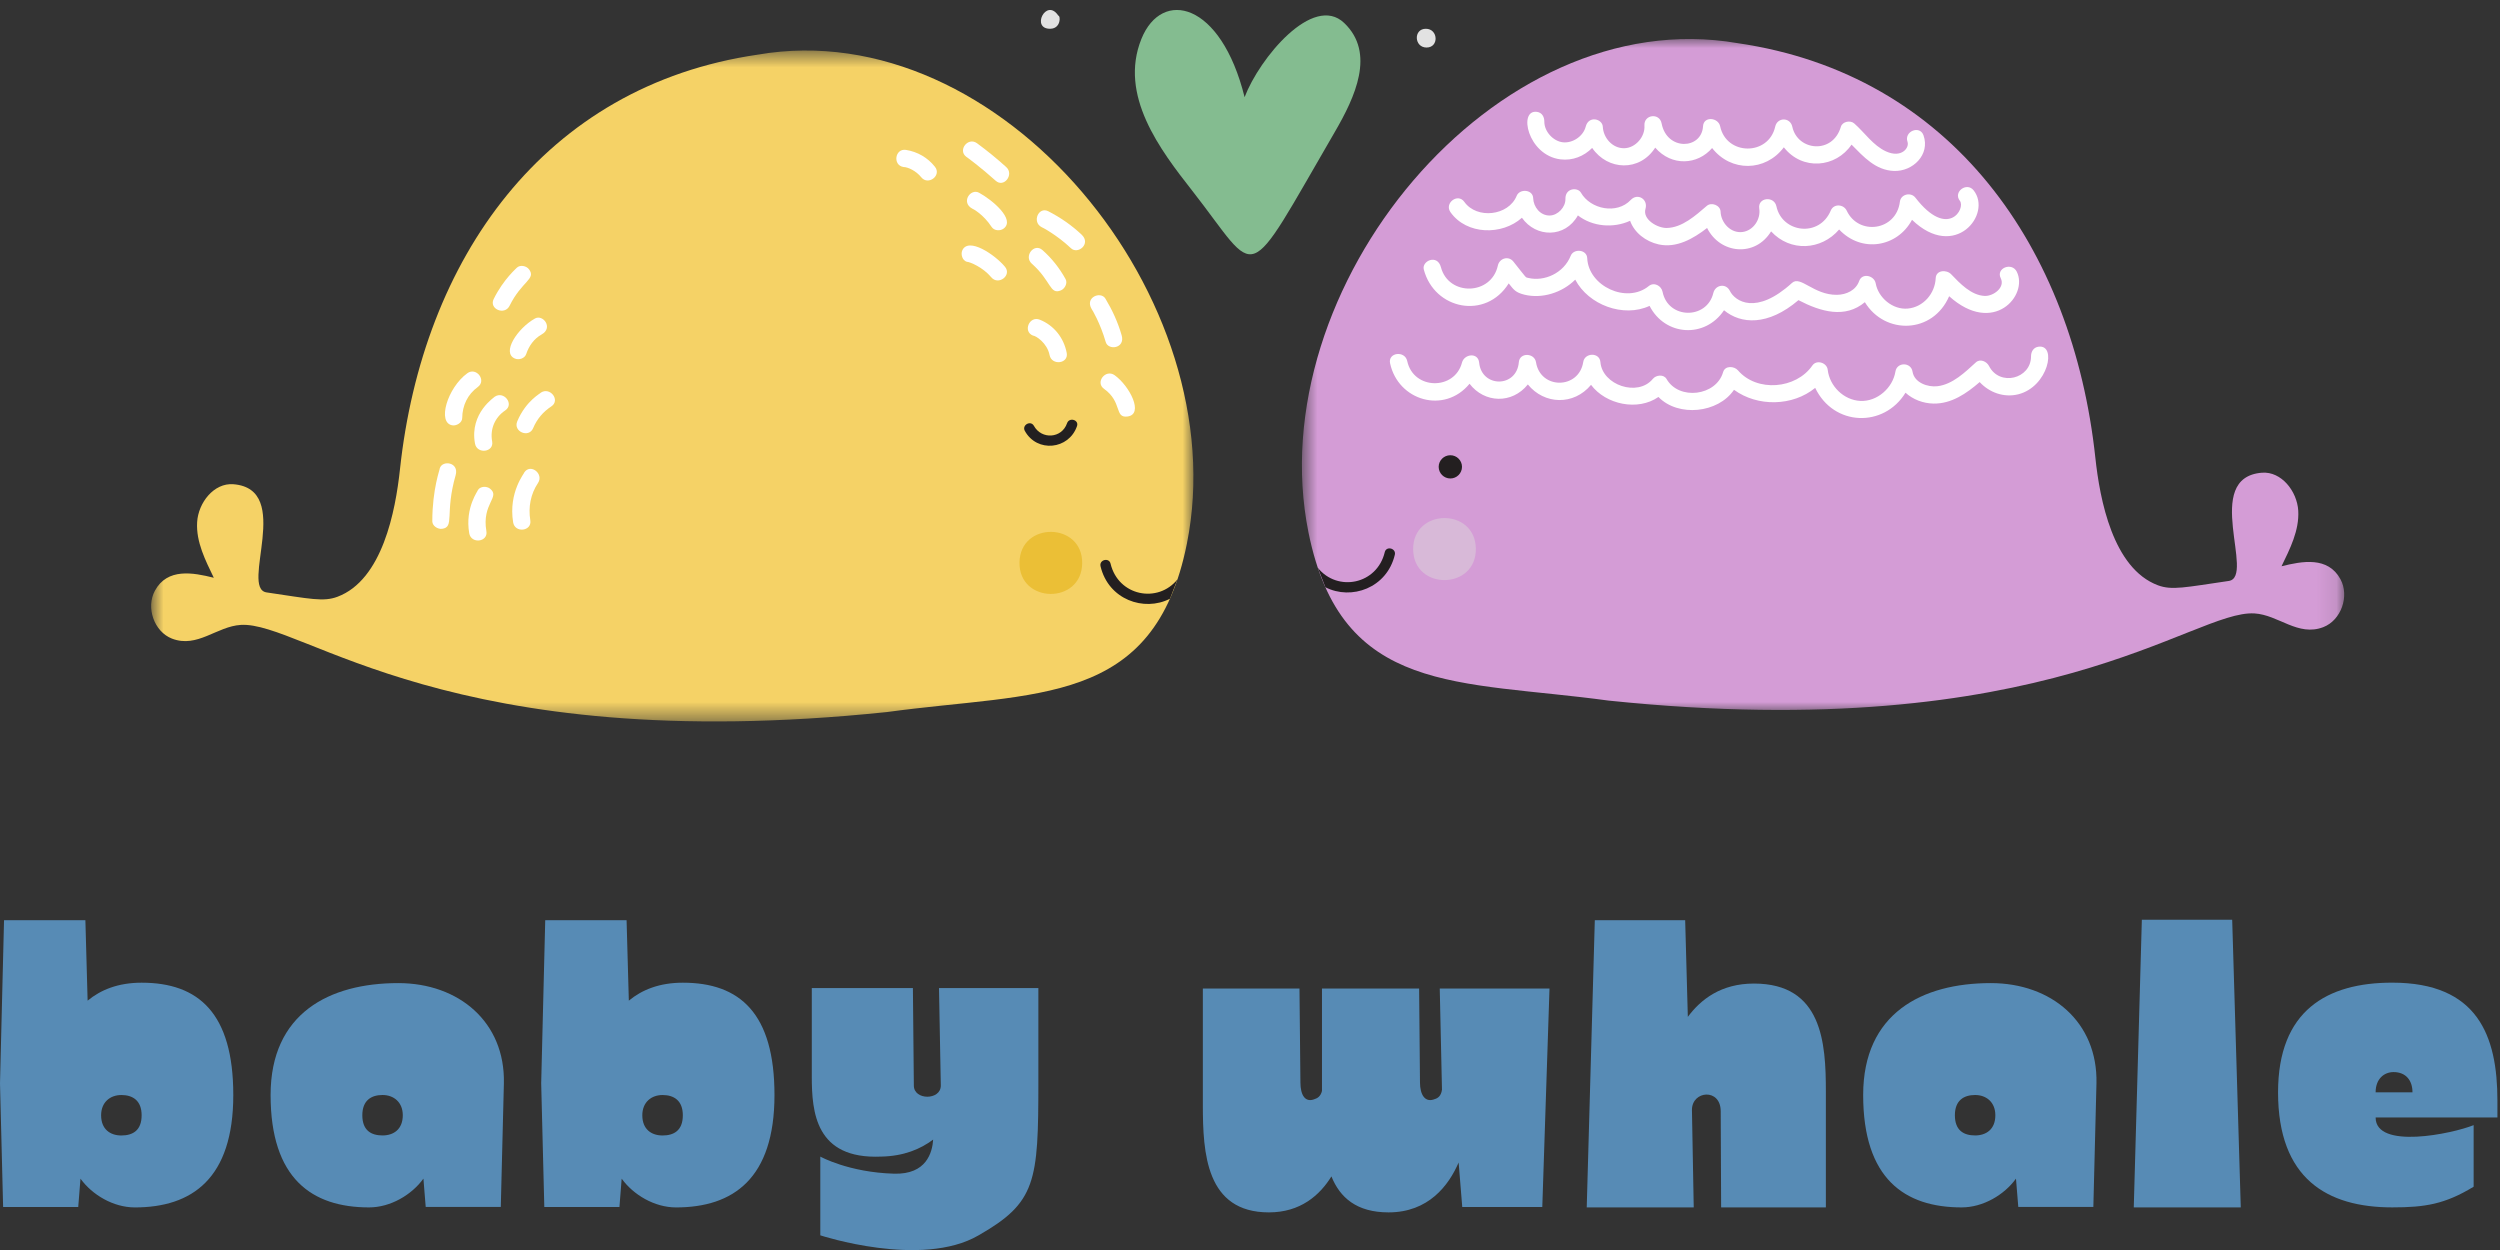 <svg width="130" height="65" viewBox="0 0 130 65" fill="none" xmlns="http://www.w3.org/2000/svg">
<rect x="0" y="0" width="130" height="65" fill="#333333" stroke="none"/>
<path d="M7.012 62.786C9.982 62.786 12.131 61.29 12.131 56.941C12.131 52.69 10.331 51.1 7.365 51.1C6.146 51.1 5.235 51.471 4.556 52.034L4.44 47.85H0.21L0 56.334L0.162 62.764H4.068L4.185 61.29C4.792 62.13 5.891 62.786 7.012 62.786ZM5.258 57.995C5.258 57.316 5.726 56.941 6.311 56.941C6.896 56.941 7.365 57.223 7.365 57.995C7.365 58.79 6.896 59.045 6.311 59.045C5.726 59.045 5.258 58.718 5.258 57.995Z" fill="#578BB5"/>
<path d="M19.19 62.785C20.311 62.785 21.41 62.129 22.018 61.289L22.137 62.762H26.041L26.202 56.333C26.273 53.153 23.866 51.121 20.709 51.121C17.131 51.121 14.071 52.688 14.071 56.94C14.071 61.289 16.22 62.785 19.19 62.785ZM18.841 57.993C18.841 57.221 19.306 56.94 19.891 56.94C20.476 56.94 20.945 57.315 20.945 57.993C20.945 58.717 20.476 59.043 19.891 59.043C19.306 59.043 18.841 58.788 18.841 57.993Z" fill="#578BB5"/>
<path d="M35.154 62.786C38.124 62.786 40.273 61.29 40.273 56.941C40.273 52.69 38.473 51.1 35.507 51.1C34.288 51.1 33.377 51.471 32.699 52.034L32.582 47.85H28.352L28.142 56.334L28.304 62.764H32.211L32.327 61.29C32.934 62.13 34.033 62.786 35.154 62.786ZM33.4 57.995C33.4 57.316 33.868 56.941 34.453 56.941C35.038 56.941 35.507 57.223 35.507 57.995C35.507 58.79 35.038 59.045 34.453 59.045C33.868 59.045 33.4 58.718 33.4 57.995Z" fill="#578BB5"/>
<path d="M42.656 60.143V64.237C42.656 64.237 47.917 65.966 50.887 64.237C53.879 62.528 53.995 61.455 53.995 56.266V51.381H48.828L48.922 56.45C48.922 57.223 47.52 57.223 47.52 56.45L47.471 51.381H42.213V55.963C42.213 57.83 42.401 60.286 45.813 60.143C47.006 60.121 47.868 59.749 48.525 59.258C48.479 59.933 48.175 61.08 46.492 61.032C44.13 60.964 42.656 60.143 42.656 60.143Z" fill="#578BB5"/>
<path d="M65.983 63.044C67.622 63.044 68.627 62.155 69.234 61.173C69.677 62.272 70.543 63.044 72.204 63.044C74.282 63.044 75.335 61.642 75.849 60.45L76.037 62.763H80.199L80.574 51.403H74.867L74.983 56.663C74.938 56.989 74.773 57.105 74.612 57.151C74.098 57.364 73.839 56.918 73.839 56.288L73.794 51.403H68.743V56.731C68.672 57.012 68.51 57.105 68.368 57.151C67.855 57.364 67.622 56.918 67.622 56.288L67.573 51.403H62.548V57.458C62.548 59.958 62.71 63.044 65.983 63.044Z" fill="#578BB5"/>
<path d="M82.51 62.786H88.074L87.981 57.714C87.981 56.709 89.477 56.57 89.477 57.785L89.499 62.786H94.945V56.754C94.945 54.231 94.76 51.145 91.206 51.145C89.499 51.145 88.446 51.963 87.767 52.877L87.629 47.85H82.93L82.51 62.786Z" fill="#578BB5"/>
<path d="M102.003 62.785C103.125 62.785 104.224 62.129 104.831 61.289L104.951 62.762H108.854L109.016 56.333C109.087 53.153 106.679 51.121 103.522 51.121C99.945 51.121 96.885 52.688 96.885 56.94C96.885 61.289 99.034 62.785 102.003 62.785ZM101.654 57.993C101.654 57.221 102.12 56.94 102.705 56.94C103.29 56.94 103.758 57.315 103.758 57.993C103.758 58.717 103.29 59.043 102.705 59.043C102.12 59.043 101.654 58.788 101.654 57.993Z" fill="#578BB5"/>
<path d="M110.956 62.785H116.52L116.074 47.825H111.376L110.956 62.785Z" fill="#578BB5"/>
<path d="M124.395 62.784C126.101 62.784 127.132 62.62 128.629 61.709V58.507C127.53 58.953 123.532 59.793 123.532 58.109H129.866V57.243C129.866 53.854 128.839 51.098 124.395 51.098C121.005 51.098 118.459 52.546 118.459 56.801C118.459 61.288 121.005 62.784 124.395 62.784ZM123.532 56.801C123.532 56.1 123.975 55.748 124.466 55.748C125.096 55.748 125.449 56.171 125.449 56.801H123.532Z" fill="#578BB5"/>
<mask id="mask0_1646_237" style="mask-type:luminance" maskUnits="userSpaceOnUse" x="7" y="2" width="56" height="36">
<path d="M7.858 2.602H62.061V37.516H7.858V2.602Z" fill="white"/>
</mask>
<g mask="url(#mask0_1646_237)">
<path d="M46.117 37.027C53.92 35.961 60.01 36.773 61.718 28.273C64.265 15.583 52.059 0.657 39.403 2.842C28.266 4.466 21.97 13.497 20.798 24.408C20.567 26.558 19.89 30.158 17.544 31.033C16.817 31.305 16.129 31.139 13.865 30.806C12.452 30.602 15.278 25.425 12.134 25.18C11.122 25.101 10.309 26.143 10.251 27.154C10.19 28.186 10.688 29.148 11.118 30.044C10.038 29.773 8.702 29.523 8.055 30.717C7.579 31.593 8.012 32.847 8.943 33.208C10.265 33.717 11.272 32.568 12.527 32.495C15.744 32.306 23.293 39.406 46.117 37.027Z" fill="#F5D266"/>
</g>
<path d="M53.291 22.407C53.924 23.555 55.584 23.383 56.004 22.158C56.117 21.83 55.598 21.682 55.487 22.008C55.213 22.804 54.161 22.867 53.762 22.142C53.593 21.84 53.125 22.104 53.291 22.407Z" fill="#231F20"/>
<path d="M61.229 30.126C60.212 31.395 58.15 30.996 57.749 29.309C57.668 28.973 57.147 29.107 57.228 29.447C57.637 31.175 59.482 31.827 60.838 31.134L61.229 30.126Z" fill="#231F20"/>
<path d="M56.274 29.293C56.243 31.444 52.983 31.401 53.014 29.249C53.044 27.098 56.304 27.141 56.274 29.293Z" fill="#EBBF36"/>
<path d="M24.3 19.409C23.263 20.166 22.717 21.993 23.526 22.118C23.741 22.151 24.033 21.981 24.035 21.738C24.043 21.085 24.315 20.508 24.848 20.122C25.314 19.779 24.767 19.069 24.3 19.409Z" fill="white"/>
<path d="M24.7 23.067C24.805 23.631 25.698 23.522 25.592 22.953C25.474 22.313 25.732 21.704 26.273 21.341C26.752 21.019 26.204 20.306 25.724 20.63C25.756 20.63 24.402 21.463 24.7 23.067Z" fill="white"/>
<path d="M22.48 27.11C22.483 27.351 22.764 27.525 22.983 27.499C23.658 27.413 23.121 26.703 23.693 24.712C23.887 24.028 22.993 23.908 22.866 24.36C22.892 24.36 22.478 25.417 22.48 27.11Z" fill="white"/>
<path d="M24.4 27.73C24.497 28.299 25.392 28.19 25.292 27.619C25.043 26.179 26.04 25.851 25.479 25.408C25.306 25.27 24.972 25.28 24.848 25.487C24.887 25.487 24.165 26.382 24.4 27.73Z" fill="white"/>
<path d="M27.82 16.561C26.911 17.069 26.068 18.345 26.773 18.644C26.982 18.736 27.286 18.64 27.363 18.41C27.503 17.988 27.771 17.61 28.166 17.391C28.784 17.045 28.235 16.33 27.82 16.561Z" fill="white"/>
<path d="M26.897 21.91C26.672 22.445 27.501 22.797 27.724 22.263C27.923 21.789 28.241 21.414 28.671 21.131C29.154 20.811 28.604 20.1 28.122 20.418C28.172 20.42 27.361 20.803 26.897 21.91Z" fill="white"/>
<path d="M26.684 27.165C26.778 27.734 27.67 27.625 27.576 27.054C27.465 26.375 27.59 25.691 27.976 25.116C28.294 24.638 27.587 24.085 27.264 24.565C27.303 24.567 26.423 25.585 26.684 27.165Z" fill="white"/>
<path d="M25.671 15.55C25.415 16.069 26.244 16.419 26.498 15.9C27.132 14.613 27.893 14.515 27.508 14.003C27.374 13.825 27.053 13.754 26.877 13.92C26.891 13.92 26.186 14.505 25.671 15.55Z" fill="white"/>
<path d="M55.693 12.911C56.048 13.247 56.752 12.68 56.245 12.202C55.728 11.714 55.148 11.313 54.516 10.987C54.001 10.72 53.652 11.548 54.163 11.811C54.183 11.813 54.953 12.21 55.693 12.911Z" fill="white"/>
<path d="M53.654 13.711C54.676 14.618 54.585 15.341 55.166 15.1C55.371 15.015 55.527 14.725 55.41 14.513C55.092 13.938 54.698 13.437 54.206 13.002C53.772 12.617 53.222 13.328 53.654 13.711Z" fill="white"/>
<path d="M57.497 17.783C57.629 18.243 58.523 18.119 58.327 17.439C58.132 16.76 57.844 16.131 57.481 15.527C57.238 15.124 56.399 15.46 56.768 16.074C56.78 16.074 57.216 16.805 57.497 17.783Z" fill="white"/>
<path d="M54.577 18.462C54.686 19.025 55.578 18.918 55.469 18.349C55.319 17.571 54.81 16.919 54.066 16.623C53.529 16.409 53.176 17.235 53.713 17.45C53.859 17.452 54.455 17.834 54.577 18.462Z" fill="white"/>
<path d="M51.564 11.8C51.696 12.005 52.012 12.023 52.194 11.883C52.809 11.411 51.593 10.391 50.911 10.022C50.463 9.781 49.956 10.524 50.557 10.848C50.575 10.848 51.13 11.136 51.564 11.8Z" fill="white"/>
<path d="M51.546 14.419C51.914 14.862 52.63 14.318 52.259 13.872C51.742 13.248 50.354 12.305 50.037 13.024C49.95 13.224 50.041 13.546 50.275 13.613C50.429 13.613 51.118 13.902 51.546 14.419Z" fill="white"/>
<path d="M51.773 9.396C52.2 9.787 52.75 9.074 52.324 8.688C51.838 8.248 51.331 7.835 50.804 7.448C50.337 7.106 49.784 7.815 50.252 8.157C50.261 8.157 51.029 8.724 51.773 9.396Z" fill="white"/>
<path d="M47.903 9.216C48.264 9.668 48.979 9.125 48.616 8.671C48.239 8.196 47.71 7.89 47.11 7.795C46.536 7.707 46.409 8.594 46.98 8.684C47.212 8.686 47.637 8.884 47.903 9.216Z" fill="white"/>
<path d="M57.409 20.219C58.373 20.907 57.94 21.744 58.625 21.659C59.503 21.547 58.738 20.065 57.96 19.51C57.49 19.174 56.936 19.883 57.409 20.219Z" fill="white"/>
<mask id="mask1_1646_237" style="mask-type:luminance" maskUnits="userSpaceOnUse" x="67" y="1" width="55" height="36">
<path d="M67.684 1.957H121.897V36.995H67.684V1.957Z" fill="white"/>
</mask>
<g mask="url(#mask1_1646_237)">
<path d="M83.64 36.43C75.839 35.364 69.748 36.175 68.039 27.677C65.493 14.985 77.698 0.059 90.354 2.244C101.491 3.867 107.788 12.899 108.959 23.809C109.19 25.962 109.867 29.559 112.213 30.435C112.941 30.707 113.628 30.54 115.894 30.21C117.305 30.003 114.479 24.827 117.623 24.581C118.635 24.505 119.448 25.544 119.509 26.556C119.568 27.589 119.071 28.552 118.639 29.446C119.72 29.176 121.055 28.927 121.704 30.119C122.181 30.994 121.745 32.249 120.814 32.61C119.495 33.12 118.485 31.971 117.23 31.898C114.013 31.71 106.464 38.808 83.64 36.43Z" fill="#D49CD6"/>
</g>
<path d="M68.527 29.526C69.545 30.796 71.607 30.397 72.008 28.71C72.089 28.374 72.61 28.51 72.531 28.848C72.12 30.575 70.275 31.229 68.921 30.537L68.527 29.526Z" fill="#231F20"/>
<path d="M73.484 28.575C73.514 30.724 76.774 30.681 76.744 28.529C76.713 26.38 73.454 26.423 73.484 28.575Z" fill="#D8B9D8"/>
<path d="M74.811 24.275C74.811 24.609 75.083 24.881 75.418 24.881C75.752 24.881 76.024 24.609 76.024 24.275C76.024 23.943 75.752 23.672 75.418 23.672C75.083 23.672 74.811 23.943 74.811 24.275Z" fill="#231F20"/>
<path d="M98.483 8.889C97.528 8.853 96.908 8.154 96.28 7.52C95.465 8.723 93.723 8.889 92.76 7.66C91.804 8.934 90.007 8.954 89.03 7.698C88.278 8.575 86.932 8.666 86.071 7.678C85.268 8.936 83.6 8.875 82.793 7.692C82.371 8.122 81.775 8.367 81.139 8.286C79.432 8.069 78.939 5.679 79.922 5.817C80.19 5.855 80.305 6.08 80.305 6.323C80.301 6.836 80.76 7.338 81.264 7.399C81.775 7.457 82.326 7.089 82.456 6.589C82.608 5.987 83.328 6.179 83.346 6.593C83.375 7.172 83.851 7.719 84.461 7.708C85.051 7.696 85.55 7.105 85.511 6.532C85.471 5.955 86.294 5.849 86.403 6.416C86.677 7.852 88.487 7.779 88.558 6.564C88.588 6.03 89.351 6.105 89.448 6.568C89.772 8.097 91.966 8.115 92.31 6.587C92.422 6.086 93.093 6.088 93.2 6.591C93.474 7.85 95.302 8.041 95.726 6.591C95.807 6.317 96.219 6.242 96.417 6.416C96.961 6.892 97.403 7.569 98.076 7.874C98.885 8.241 99.298 7.68 99.191 7.376C98.998 6.834 99.829 6.491 100.022 7.036C100.377 8.038 99.466 8.927 98.483 8.889Z" fill="white"/>
<path d="M99.425 11.43C98.667 12.852 96.804 13.176 95.635 11.934C94.708 13.016 93.097 13.115 92.097 12.032C91.268 13.388 89.444 13.208 88.769 11.855C88.043 12.418 87.177 12.911 86.255 12.71C85.57 12.56 84.982 12.092 84.765 11.481C83.895 11.88 82.803 11.789 82.051 11.201C81.388 12.386 79.871 12.364 79.14 11.323C78.116 12.246 76.267 12.224 75.426 11.035C75.091 10.563 75.807 10.023 76.143 10.495C76.792 11.412 78.442 11.226 78.866 10.185C79.024 9.794 79.711 9.851 79.725 10.304C79.74 10.76 80.09 11.213 80.583 11.207C81.011 11.201 81.414 10.768 81.402 10.345C81.388 9.77 82.04 9.725 82.207 10.017C82.703 10.883 84.078 11.165 84.799 10.397C85.162 10.015 85.708 10.367 85.566 10.855C85.4 11.422 86.202 11.861 86.662 11.855C87.475 11.843 88.175 11.201 88.754 10.705C88.998 10.495 89.458 10.675 89.47 11.005C89.49 11.584 89.995 12.143 90.611 12.064C91.183 11.989 91.568 11.392 91.481 10.843C91.39 10.266 92.253 10.171 92.373 10.727C92.667 12.104 94.605 12.37 95.201 10.946C95.357 10.576 95.87 10.616 96.03 10.956C96.646 12.267 98.609 12.011 98.795 10.486C98.844 10.094 99.367 9.976 99.6 10.278C101.284 12.455 102.231 10.845 101.911 10.438C101.552 9.984 102.27 9.446 102.628 9.897C103.608 11.136 101.653 13.579 99.425 11.43Z" fill="white"/>
<path d="M101.356 15.404C100.51 17.362 98.019 17.427 96.973 15.714C95.949 16.57 94.698 16.222 93.52 15.608C91.929 16.965 90.516 16.856 89.649 16.133C88.669 17.605 86.585 17.484 85.777 15.906C84.421 16.536 82.596 15.854 81.913 14.541C81.236 15.218 80.19 15.55 79.267 15.323C78.803 15.207 78.714 15.066 78.453 14.736C77.267 16.641 74.587 16.107 74.037 14.013C73.92 13.569 74.745 13.195 74.929 13.897C75.327 15.41 77.55 15.37 77.889 13.808C77.97 13.432 78.44 13.284 78.694 13.6C79.424 14.515 79.31 14.414 79.468 14.452C80.305 14.655 81.317 14.203 81.676 13.302C81.834 12.907 82.515 12.972 82.535 13.421C82.598 14.883 84.589 15.811 85.736 14.875C86.014 14.649 86.391 14.861 86.454 15.175C86.738 16.605 88.763 16.629 89.093 15.236C89.199 14.803 89.752 14.713 89.955 15.129C90.216 15.657 91.309 16.421 93.186 14.711C93.622 14.312 94.307 15.341 95.515 15.331C96.008 15.327 96.507 15.096 96.677 14.612C96.833 14.171 97.463 14.327 97.536 14.734C97.67 15.483 98.422 16.115 99.199 16.046C100.014 15.975 100.62 15.262 100.656 14.468C100.674 14.033 101.224 14.013 101.459 14.26C101.913 14.734 102.501 15.361 103.208 15.388C103.656 15.406 104.281 14.948 104.038 14.466C103.778 13.948 104.611 13.612 104.871 14.126C105.489 15.355 103.66 17.476 101.356 15.404Z" fill="white"/>
<path d="M73.176 18.776C73.5 20.285 75.645 20.309 76.024 18.853C76.144 18.4 76.863 18.313 76.916 18.857C77.044 20.164 78.868 20.178 78.98 18.831C79.024 18.313 79.795 18.349 79.872 18.835C80.101 20.265 82.108 20.251 82.329 18.821C82.404 18.335 83.178 18.309 83.221 18.827C83.318 20.028 85.169 20.654 85.949 19.7C86.113 19.499 86.511 19.449 86.661 19.708C87.305 20.834 89.247 20.593 89.602 19.349C89.704 18.997 90.182 19.034 90.374 19.258C91.364 20.411 93.399 20.23 94.242 19.007C94.463 18.685 94.999 18.859 95.041 19.228C95.138 20.076 95.868 20.805 96.738 20.848C97.616 20.891 98.424 20.17 98.562 19.321C98.641 18.819 99.373 18.823 99.452 19.327C99.543 19.9 100.241 20.145 100.754 20.083C101.544 19.983 102.183 19.356 102.744 18.845C102.973 18.635 103.312 18.801 103.43 19.034C103.983 20.115 105.613 19.7 105.613 18.533C105.613 18.288 105.738 18.066 106 18.029C106.971 17.893 106.511 20.113 104.948 20.504C104.2 20.69 103.442 20.409 102.943 19.868C102.26 20.459 101.477 21.002 100.543 20.986C100.004 20.976 99.471 20.775 99.087 20.421C97.962 22.253 95.351 22.178 94.39 20.17C93.219 21.131 91.39 21.164 90.168 20.269C89.349 21.486 87.267 21.703 86.239 20.642C85.169 21.389 83.502 21.04 82.734 20.012C81.836 21.095 80.301 21.044 79.448 19.991C78.629 21.016 77.19 20.968 76.417 19.955C75.104 21.549 72.702 20.834 72.284 18.892C72.164 18.325 73.056 18.215 73.176 18.776Z" fill="white"/>
<path d="M61.992 9.912C60.336 7.799 58.165 4.96 59.355 2.019C60.415 -0.595 63.486 0.08 64.719 5.053C65.484 3.035 68.277 -0.347 69.895 1.192C71.538 2.756 70.463 5.051 69.412 6.859C64.621 15.101 65.548 14.454 61.992 9.912Z" fill="#84BC90"/>
<path d="M55.032 0.812C54.401 -0.138 53.579 1.532 54.632 1.495C55.17 1.473 55.158 0.812 55.032 0.812Z" fill="#E2E2E2"/>
<path d="M74.142 1.496C73.492 1.496 73.532 2.472 74.182 2.472C74.834 2.472 74.793 1.496 74.142 1.496Z" fill="#E2E2E2"/>
</svg>
